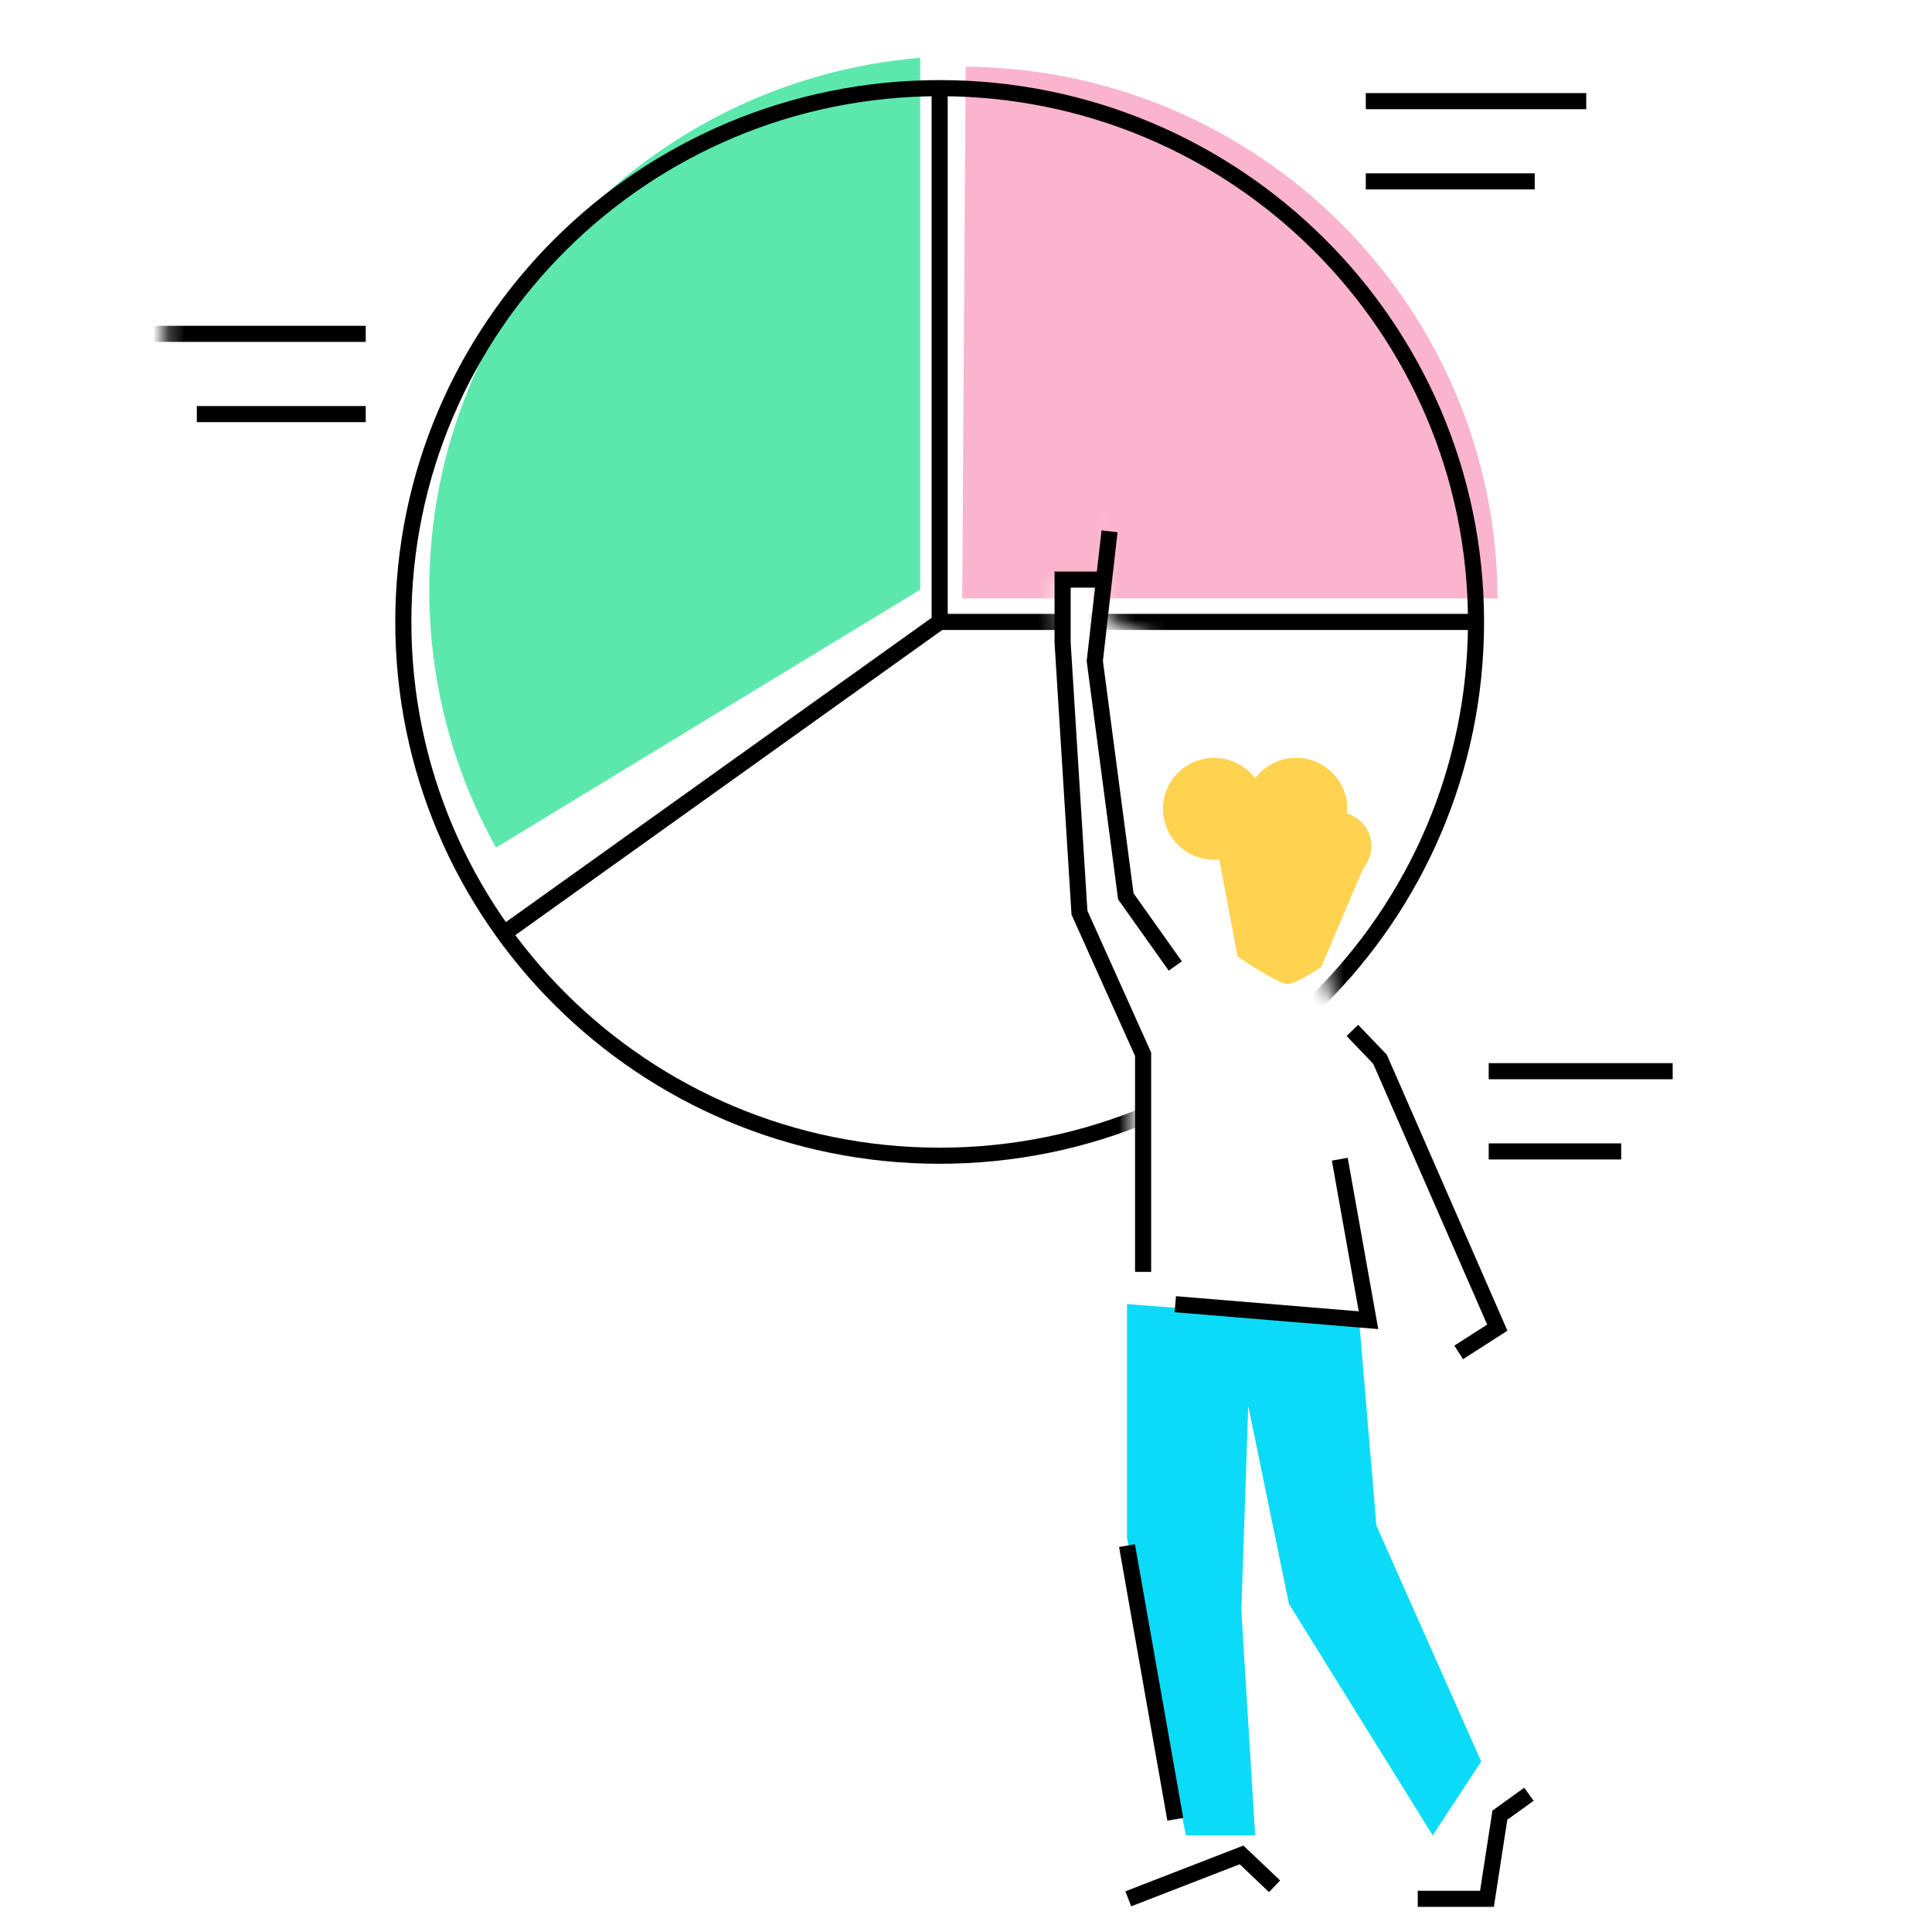 <?xml version="1.0" encoding="UTF-8"?>
<svg width="120px" height="120px" viewBox="0 0 120 120" version="1.1" xmlns="http://www.w3.org/2000/svg" xmlns:xlink="http://www.w3.org/1999/xlink">
    <!-- Generator: Sketch 58 (84663) - https://sketch.com -->
    <title>Icons 120/New/Illustrations/ Clients segmantation</title>
    <desc>Created with Sketch.</desc>
    <defs>
        <path d="M0.587,65.149 L60.29,80.71 L60.29,67.274 L56.945,59.341 L55.627,37.972 L58.333,37.972 L58.902,31.827 L58.234,40.096 L72.996,47.764 L72.374,62.975 L80.656,79.498 L100.696,78.902 L100.696,3.698 C100.696,3.698 0.789,0.06 0.058,0.06 L0.058,0.06 L0.587,65.149 Z" id="path-1"></path>
        <path d="M0.587,65.149 L60.29,80.71 L60.29,67.274 L56.945,59.341 L55.627,37.972 L58.333,37.972 L58.902,31.827 L58.234,40.096 L72.996,47.764 L72.374,62.975 L80.656,79.498 L100.696,78.902 L100.696,3.698 C100.696,3.698 0.789,0.06 0.058,0.06 L0.058,0.06 L0.587,65.149 Z" id="path-3"></path>
        <path d="M0.587,65.149 L60.29,80.71 L60.29,67.274 L56.945,59.341 L55.627,37.972 L58.333,37.972 L58.902,31.827 L58.234,40.096 L72.996,47.764 L72.374,62.975 L80.656,79.498 L100.696,78.902 L100.696,3.698 C100.696,3.698 0.789,0.06 0.058,0.06 L0.058,0.06 L0.587,65.149 Z" id="path-5"></path>
        <path d="M0.587,65.149 L60.29,80.71 L60.29,67.274 L56.945,59.341 L55.627,37.972 L58.333,37.972 L58.902,31.827 L58.234,40.096 L72.996,47.764 L72.374,62.975 L80.656,79.498 L100.696,78.902 L100.696,3.698 C100.696,3.698 0.789,0.06 0.058,0.06 L0.058,0.06" id="path-7"></path>
        <path d="M0.587,65.149 L60.29,80.71 L60.29,67.274 L56.945,59.341 L55.627,37.972 L58.333,37.972 L58.902,31.827 L58.234,40.096 L72.996,47.764 L72.374,62.975 L80.656,79.498 L100.696,78.902 L100.696,3.698 C100.696,3.698 0.789,0.06 0.058,0.06 L0.058,0.06" id="path-9"></path>
        <path d="M0.587,65.149 L60.29,80.71 L60.29,67.274 L56.945,59.341 L55.627,37.972 L58.333,37.972 L58.902,31.827 L58.234,40.096 L72.996,47.764 L72.374,62.975 L80.656,79.498 L100.696,78.902 L100.696,3.698 C100.696,3.698 0.789,0.06 0.058,0.06 L0.058,0.06" id="path-11"></path>
        <path d="M0.587,65.149 L60.29,80.71 L60.29,67.274 L56.945,59.341 L55.627,37.972 L58.333,37.972 L58.902,31.827 L58.234,40.096 L72.996,47.764 L72.374,62.975 L80.656,79.498 L100.696,78.902 L100.696,3.698 C100.696,3.698 0.789,0.06 0.058,0.06 L0.058,0.06" id="path-13"></path>
        <path d="M0.587,65.149 L60.29,80.71 L60.29,67.274 L56.945,59.341 L55.627,37.972 L58.333,37.972 L58.902,31.827 L58.234,40.096 L72.996,47.764 L72.374,62.975 L80.656,79.498 L100.696,78.902 L100.696,3.698 C100.696,3.698 0.789,0.06 0.058,0.06 L0.058,0.06" id="path-15"></path>
        <path d="M0.587,65.149 L60.29,80.71 L60.29,67.274 L56.945,59.341 L55.627,37.972 L58.333,37.972 L58.902,31.827 L58.234,40.096 L72.996,47.764 L72.374,62.975 L80.656,79.498 L100.696,78.902 L100.696,3.698 C100.696,3.698 0.789,0.06 0.058,0.06 L0.058,0.06" id="path-17"></path>
        <path d="M0.587,65.149 L60.29,80.71 L60.29,67.274 L56.945,59.341 L55.627,37.972 L58.333,37.972 L58.902,31.827 L58.234,40.096 L72.996,47.764 L72.374,62.975 L80.656,79.498 L100.696,78.902 L100.696,3.698 C100.696,3.698 0.789,0.06 0.058,0.06 L0.058,0.06" id="path-19"></path>
        <path d="M0.587,65.149 L60.29,80.71 L60.29,67.274 L56.945,59.341 L55.627,37.972 L58.333,37.972 L58.902,31.827 L58.234,40.096 L72.996,47.764 L72.374,62.975 L80.656,79.498 L100.696,78.902 L100.696,3.698 C100.696,3.698 0.789,0.06 0.058,0.06" id="path-21"></path>
    </defs>
    <g id="Icons-120/New/Illustrations/-Clients-segmantation" stroke="none" stroke-width="1" fill="none" fill-rule="evenodd">
        <g id="Group-54" transform="translate(10, -2)">
            <g id="Group-34">
                <g id="Group-3">
                    <mask id="mask-2" fill="white">
                        <use xlink:href="#path-1"></use>
                    </mask>
                    <g id="Clip-2"></g>
                    <path d="M47.156,38.625 L47.156,5.59 C30.077,7.015 16.662,21.26 16.662,38.625 C16.662,44.436 18.165,49.896 20.804,54.645 L47.156,38.625 Z" id="Fill-1" fill="#5CE8AD" mask="url(#mask-2)"></path>
                </g>
                <g id="Group-6">
                    <mask id="mask-4" fill="white">
                        <use xlink:href="#path-3"></use>
                    </mask>
                    <g id="Clip-5"></g>
                    <path d="M49.766,39.169 L83.019,39.169 C82.951,21.005 68.209,6.287 49.977,6.142 L49.766,39.169 Z" id="Fill-4" fill="#FAB4CD" mask="url(#mask-4)"></path>
                </g>
                <g id="Group-9">
                    <mask id="mask-6" fill="white">
                        <use xlink:href="#path-5"></use>
                    </mask>
                    <g id="Clip-8"></g>
                    <path d="M81.678,40.629 C81.678,58.94 66.763,73.784 48.364,73.784 C29.966,73.784 15.051,58.94 15.051,40.629 C15.051,22.319 29.966,7.475 48.364,7.475 C66.763,7.475 81.678,22.319 81.678,40.629 Z" id="Stroke-7" stroke="#000000" mask="url(#mask-6)"></path>
                </g>
                <g id="Group-12">
                    <mask id="mask-8" fill="white">
                        <use xlink:href="#path-7"></use>
                    </mask>
                    <g id="Clip-11"></g>
                    <polyline id="Stroke-10" stroke="#000000" mask="url(#mask-8)" points="48.364 7.475 48.364 40.629 21.305 59.971"></polyline>
                </g>
                <g id="Group-15">
                    <mask id="mask-10" fill="white">
                        <use xlink:href="#path-9"></use>
                    </mask>
                    <g id="Clip-14"></g>
                    <path d="M48.364,40.629 L81.678,40.629" id="Stroke-13" stroke="#000000" mask="url(#mask-10)"></path>
                </g>
                <g id="Group-18">
                    <mask id="mask-12" fill="white">
                        <use xlink:href="#path-11"></use>
                    </mask>
                    <g id="Clip-17"></g>
                    <path d="M-0.975,22.737 L12.717,22.737" id="Stroke-16" stroke="#000000" mask="url(#mask-12)"></path>
                </g>
                <g id="Group-21">
                    <mask id="mask-14" fill="white">
                        <use xlink:href="#path-13"></use>
                    </mask>
                    <g id="Clip-20"></g>
                    <path d="M2.225,27.72 L12.717,27.72" id="Stroke-19" stroke="#000000" mask="url(#mask-14)"></path>
                </g>
                <g id="Group-24">
                    <mask id="mask-16" fill="white">
                        <use xlink:href="#path-15"></use>
                    </mask>
                    <g id="Clip-23"></g>
                    <path d="M88.524,8.282 L74.832,8.282" id="Stroke-22" stroke="#000000" mask="url(#mask-16)"></path>
                </g>
                <g id="Group-27">
                    <mask id="mask-18" fill="white">
                        <use xlink:href="#path-17"></use>
                    </mask>
                    <g id="Clip-26"></g>
                    <path d="M74.832,13.265 L85.324,13.265" id="Stroke-25" stroke="#000000" mask="url(#mask-18)"></path>
                </g>
                <g id="Group-30">
                    <mask id="mask-20" fill="white">
                        <use xlink:href="#path-19"></use>
                    </mask>
                    <g id="Clip-29"></g>
                    <path d="M82.467,68.534 L93.893,68.534" id="Stroke-28" stroke="#000000" mask="url(#mask-20)"></path>
                </g>
                <g id="Group-33">
                    <mask id="mask-22" fill="white">
                        <use xlink:href="#path-21"></use>
                    </mask>
                    <g id="Clip-32"></g>
                    <path d="M82.467,73.517 L90.694,73.517" id="Stroke-31" stroke="#000000" mask="url(#mask-22)"></path>
                </g>
            </g>
            <polygon id="Fill-35" fill="#0BDBF6" points="60 83 74.425 84.094 75.491 96.758 82 111.408 78.988 116 70.059 101.623 67.531 89.323 67.1 102.005 67.961 116 63.658 116 60 97.523"></polygon>
            <polyline id="Stroke-36" stroke="#000000" points="61 81 61 67.481 57.047 58.685 56 41.909 56 38 58.57 38"></polyline>
            <polyline id="Stroke-37" stroke="#000000" points="58.915 35 58 43.057 59.927 57.673 63 62"></polyline>
            <polyline id="Stroke-38" stroke="#000000" points="74 66 75.717 67.795 83 84.462 80.602 86"></polyline>
            <polyline id="Stroke-39" stroke="#000000" points="63 83.007 75 84 73.217 74"></polyline>
            <path d="M60,98 L63,115" id="Stroke-40" stroke="#000000"></path>
            <g id="Group-53" transform="translate(60, 49)">
                <polyline id="Stroke-41" stroke="#000000" points="9.166 70.16 7.115 68.212 0.08 70.939"></polyline>
                <polyline id="Stroke-43" stroke="#000000" points="24.964 64.445 23.16 65.744 22.358 70.939 18.059 70.939"></polyline>
                <path d="M8.584,3.235 C8.584,4.983 7.163,6.399 5.41,6.399 C3.657,6.399 2.236,4.983 2.236,3.235 C2.236,1.488 3.657,0.071 5.41,0.071 C7.163,0.071 8.584,1.488 8.584,3.235" id="Fill-45" fill="#FFD250"></path>
                <path d="M13.68,3.235 C13.68,4.983 12.259,6.399 10.506,6.399 C8.754,6.399 7.332,4.983 7.332,3.235 C7.332,1.488 8.754,0.071 10.506,0.071 C12.259,0.071 13.68,1.488 13.68,3.235" id="Fill-47" fill="#FFD250"></path>
                <path d="M15.181,5.56 C15.181,6.729 14.23,7.677 13.057,7.677 C11.885,7.677 10.934,6.729 10.934,5.56 C10.934,4.391 11.885,3.444 13.057,3.444 C14.23,3.444 15.181,4.391 15.181,5.56" id="Fill-49" fill="#FFD250"></path>
                <path d="M5.41,4.694 L6.873,12.417 C6.873,12.417 9.495,14.197 10.044,14.119 C10.593,14.041 12.056,13.075 12.056,13.075 L14.678,6.921 L10.84,2.967 L5.41,4.694 Z" id="Fill-51" fill="#FFD250"></path>
            </g>
        </g>
    </g>
</svg>